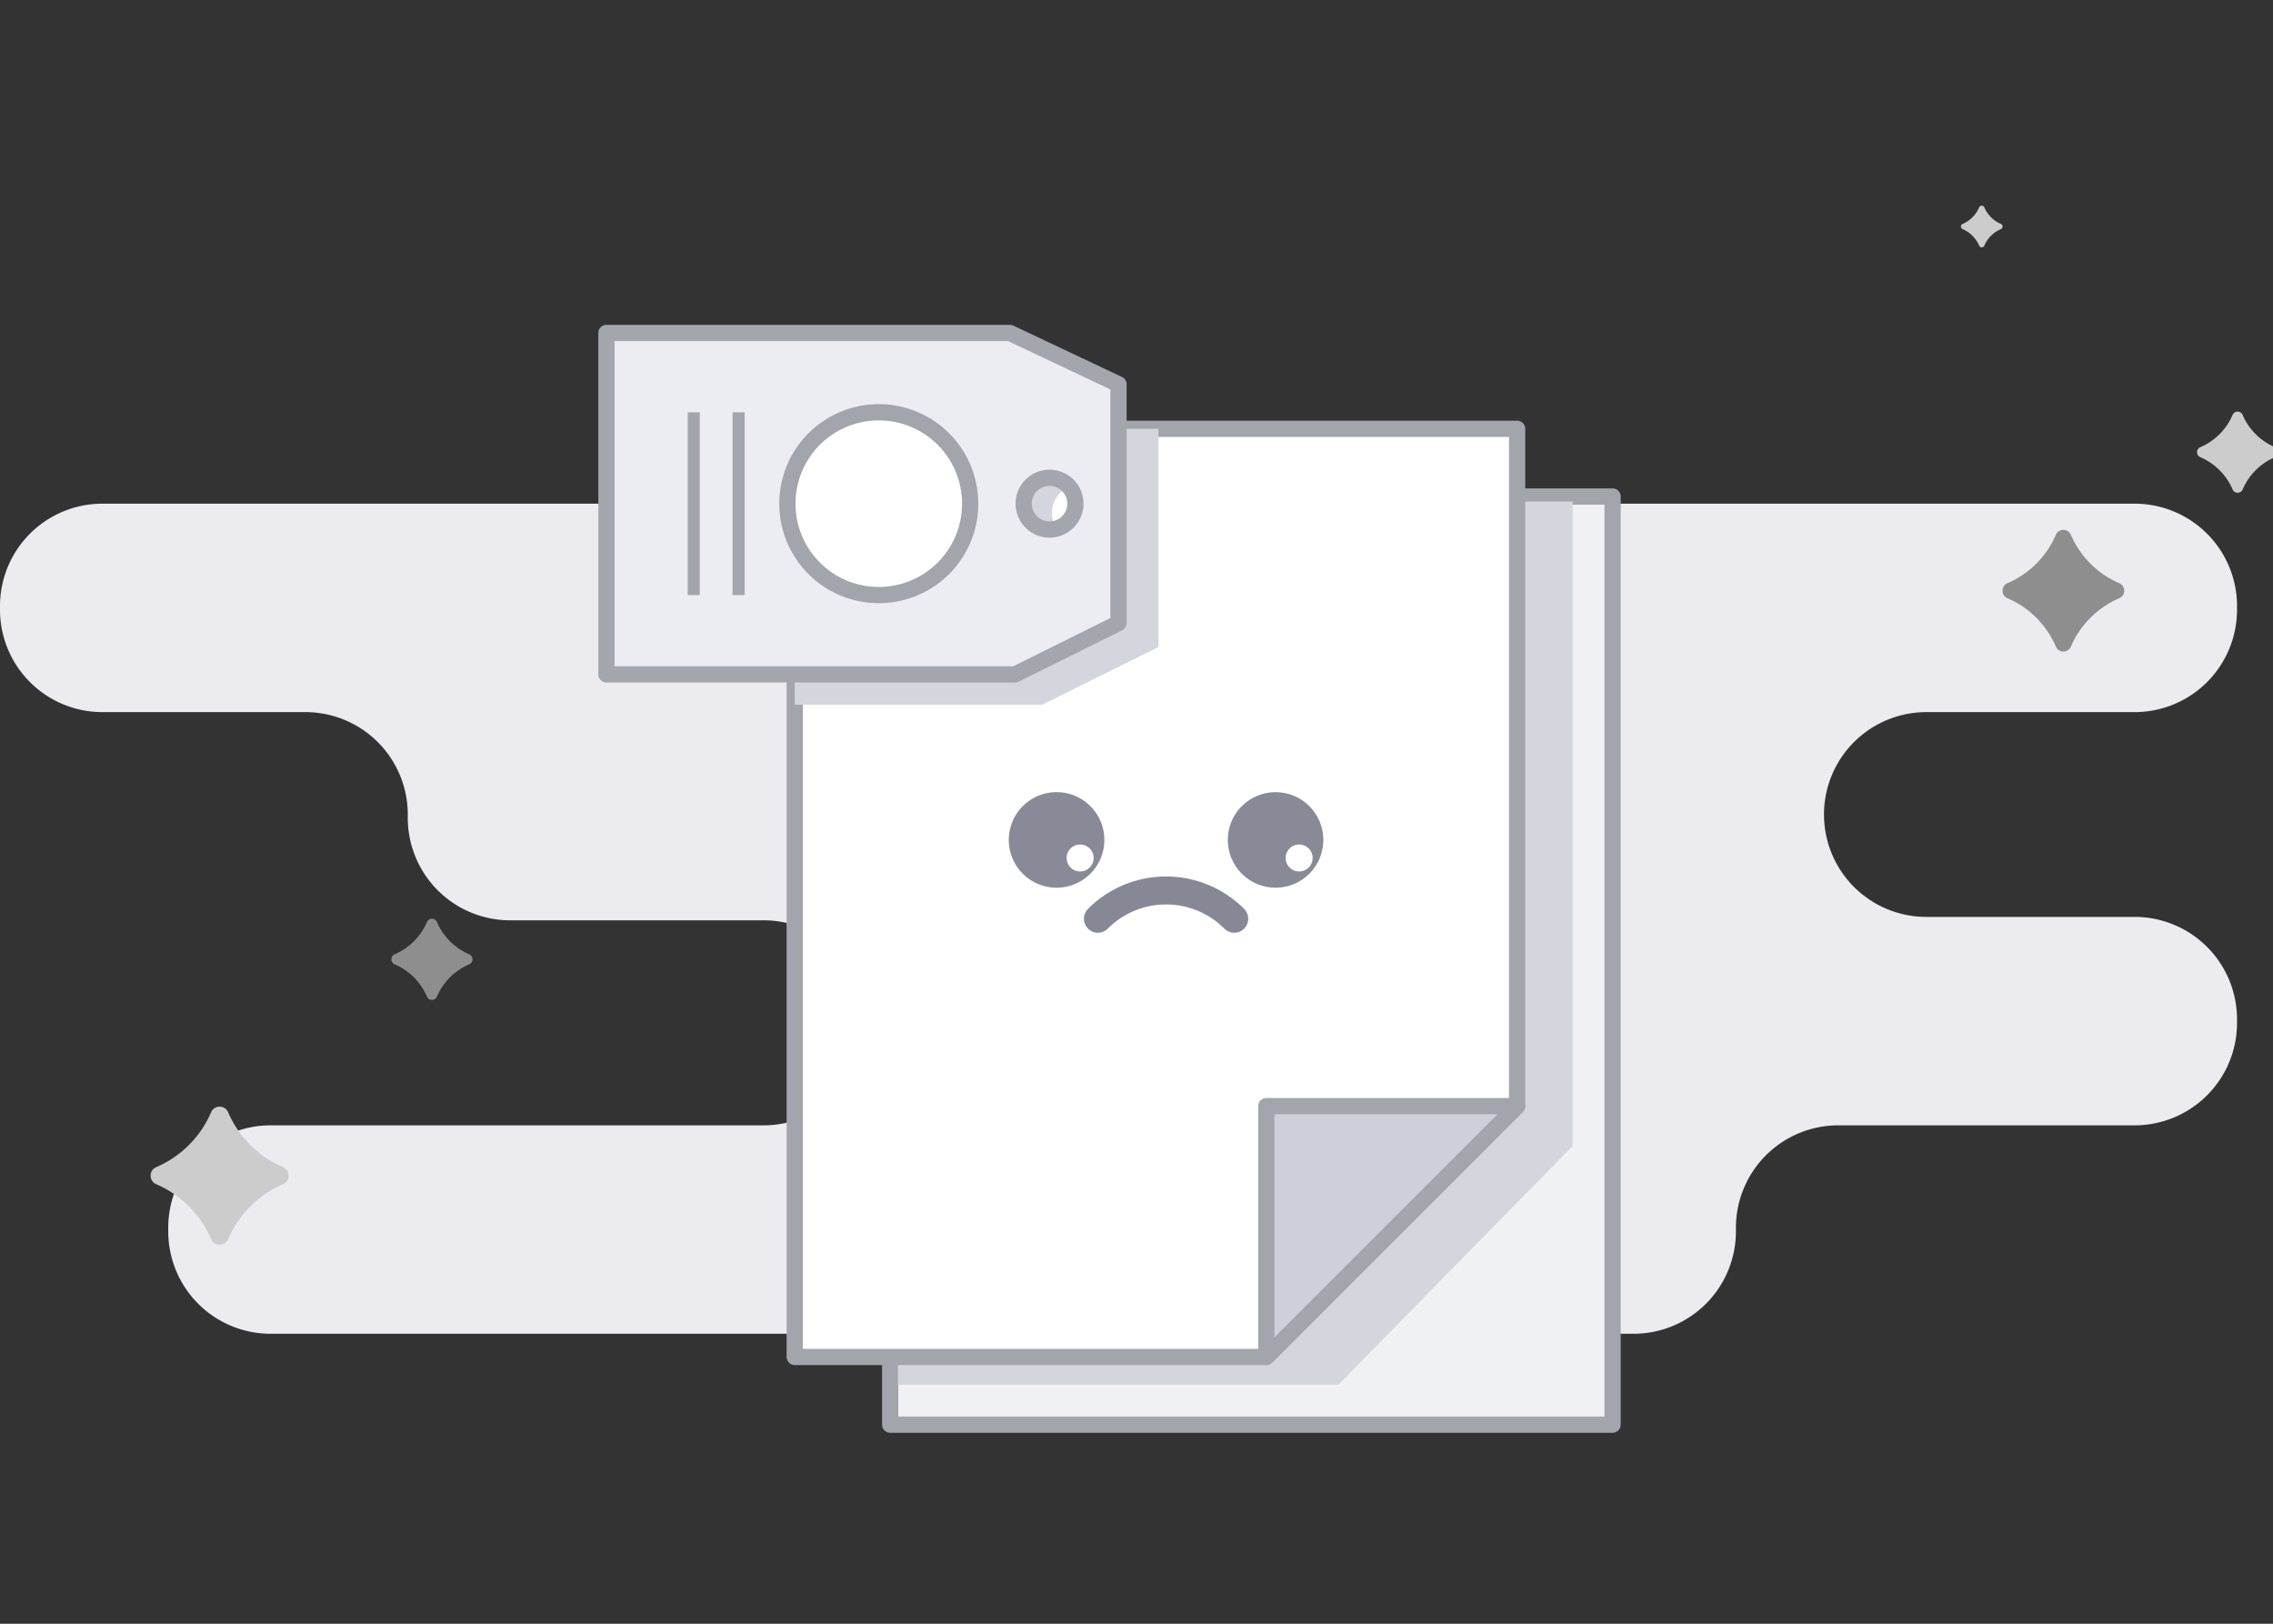 <svg xmlns="http://www.w3.org/2000/svg" width="210" height="150" viewBox="0 0 210 150">
    <rect x="0" y="0" width="210" height="150" fill="#333333" stroke="none"/>
    <defs>
        <clipPath id="3gzdd8a2wa">
            <path data-name="사각형 1247" transform="translate(313 808)" style="stroke:#707070;fill:#fff" d="M0 0h210v150H0z"/>
        </clipPath>
    </defs>
    <g data-name="그룹 3021" transform="translate(-313 -808)" style="clip-path:url(#3gzdd8a2wa)">
        <path data-name="패스 4933" d="M711.6 646.454v.336a9.46 9.46 0 0 1-9.46 9.459h-27.377a9.46 9.46 0 0 0-9.46 9.46v.336a9.459 9.459 0 0 1-9.459 9.459H529.927a9.46 9.46 0 0 1-9.46-9.459v-.336a9.46 9.46 0 0 1 9.46-9.46h45.545a9.46 9.46 0 0 0 9.46-9.459v-.022a9.46 9.46 0 0 0-9.46-9.459h-23.415a9.459 9.459 0 0 1-9.459-9.459v-.315a9.459 9.459 0 0 0-9.46-9.459h-18.756a9.46 9.46 0 0 1-9.459-9.46v-.336a9.459 9.459 0 0 1 9.459-9.459h187.757a9.459 9.459 0 0 1 9.46 9.459v.336a9.46 9.46 0 0 1-9.46 9.46H682.9a9.459 9.459 0 0 0-9.46 9.459 9.459 9.459 0 0 0 9.46 9.459h19.241a9.46 9.46 0 0 1 9.459 9.46z" transform="translate(-191.923 255.709)" style="fill:#ecebf0"/>
        <g data-name="그룹 3006">
            <g data-name="그룹 3004">
                <path data-name="패스 4934" d="M551.016 651.216a.5.5 0 0 1-.459-.295 5.679 5.679 0 0 0-2.994-2.994.5.5 0 0 1-.295-.459.5.5 0 0 1 .295-.459 5.683 5.683 0 0 0 2.994-2.995.5.5 0 0 1 .459-.295.5.5 0 0 1 .458.295 5.688 5.688 0 0 0 2.995 2.995.5.5 0 0 1 .294.459.5.5 0 0 1-.294.459 5.683 5.683 0 0 0-2.995 2.994.5.5 0 0 1-.458.295z" transform="translate(-198.108 249.152)" style="fill:#8e8e8e"/>
                <path data-name="패스 4935" d="M727.2 612.893a.744.744 0 0 1-.688-.441 8.526 8.526 0 0 0-4.491-4.491.745.745 0 0 1-.441-.688.746.746 0 0 1 .441-.688 8.524 8.524 0 0 0 4.491-4.49.744.744 0 0 1 .688-.441.744.744 0 0 1 .688.441 8.525 8.525 0 0 0 4.491 4.49.745.745 0 0 1 .442.688.744.744 0 0 1-.442.688 8.527 8.527 0 0 0-4.491 4.491.744.744 0 0 1-.688.441z" transform="translate(-223.567 255.296)" style="fill:#8e8e8e"/>
                <path data-name="패스 4936" d="M746.371 596.357a.5.5 0 0 1-.459-.295 5.683 5.683 0 0 0-2.995-2.994.5.5 0 0 1-.294-.459.5.5 0 0 1 .294-.459 5.687 5.687 0 0 0 2.995-2.995.5.5 0 0 1 .459-.294.5.5 0 0 1 .459.294 5.683 5.683 0 0 0 2.994 2.995.5.5 0 0 1 .295.459.5.5 0 0 1-.295.459 5.678 5.678 0 0 0-2.994 2.994.5.5 0 0 1-.459.295z" transform="translate(-226.64 257.164)" style="fill:#ccc"/>
                <path data-name="패스 4937" d="M719 570.432a.256.256 0 0 1-.237-.151 2.918 2.918 0 0 0-1.537-1.538.254.254 0 0 1-.151-.236.253.253 0 0 1 .151-.236 2.918 2.918 0 0 0 1.537-1.538.256.256 0 0 1 .237-.151.256.256 0 0 1 .236.151 2.921 2.921 0 0 0 1.537 1.538.253.253 0 0 1 .151.236.254.254 0 0 1-.151.236 2.921 2.921 0 0 0-1.537 1.538.256.256 0 0 1-.236.151z" transform="translate(-222.909 260.418)" style="fill:#ccc"/>
                <path data-name="패스 4938" d="M527.594 676.8a.844.844 0 0 1-.781-.5 9.669 9.669 0 0 0-5.094-5.093.844.844 0 0 1-.5-.781.845.845 0 0 1 .5-.781 9.666 9.666 0 0 0 5.094-5.093.844.844 0 0 1 .781-.5.844.844 0 0 1 .78.5 9.669 9.669 0 0 0 5.094 5.093.843.843 0 0 1 .5.781.843.843 0 0 1-.5.781 9.672 9.672 0 0 0-5.094 5.093.844.844 0 0 1-.78.5z" transform="translate(-194.303 246.182)" style="fill:#ccc"/>
            </g>
        </g>
        <g data-name="그룹 3013">
            <g data-name="그룹 3008">
                <path data-name="사각형 1243" transform="translate(395.244 853.869)" style="stroke-width:1.5px;stroke-linejoin:round;stroke-linecap:round;stroke:#a3a5ac;fill:#f0f1f5" d="M0 0h66.741v85.743H0z"/>
                <g data-name="그룹 3007">
                    <path data-name="패스 4949" d="M653.244 590.72h-62.338v81.59H631.6l21.645-22.052z" transform="translate(-194.95 263.607)" style="fill:#d3d6dc"/>
                    <path data-name="패스 4945" d="M657.647 590.72h-66.741v85.743h43.567l23.174-23.174z" transform="translate(-204.481 256.892)" style="stroke-width:1.5px;stroke-linejoin:round;stroke-linecap:round;stroke:#a3a5ac;fill:#fff"/>
                    <path data-name="패스 4946" d="M641.925 687.165 665.1 663.99h-23.175z" transform="translate(-211.933 246.191)" style="fill:#cdd0d9;stroke-width:1.5px;stroke-linejoin:round;stroke-linecap:round;stroke:#a3a5ac"/>
                </g>
            </g>
            <path data-name="교차 1" d="M0 25.489V0h33.6v20.159l-10.736 5.33zM23.764 7.771a2.685 2.685 0 1 0 2.686-2.685 2.687 2.687 0 0 0-2.686 2.685z" transform="translate(386.424 847.612)" style="fill:#d3d6dc"/>
            <g data-name="그룹 3012">
                <path data-name="패스 4947" d="M617.843 607.151v-22.057l-10.036-4.742h-37.275v31.54h37.754zm-8.762-11.029a2.39 2.39 0 1 1 2.389 2.39 2.39 2.39 0 0 1-2.388-2.39z" transform="translate(-201.506 258.407)" style="fill:#ecedf3;stroke:#a3a6ad;stroke-width:1.5px;stroke-linejoin:round;stroke-linecap:round"/>
                <path data-name="패스 4948" d="M598.562 605.818a8.443 8.443 0 1 1 8.438-8.443 8.442 8.442 0 0 1-8.438 8.443z" transform="translate(-204.367 257.154)" style="stroke-width:1.5px;stroke-linejoin:round;stroke:#a3a5ac;fill:#fff"/>
                <g data-name="그룹 3011">
                    <g data-name="그룹 3009">
                        <path data-name="선 39" transform="translate(381.237 846.086)" style="fill:#edc24d" d="M0 0v16.886"/>
                        <path data-name="사각형 1244" style="fill:#a3a5ac" d="M0 0h1.115v16.886H0z" transform="translate(380.679 846.086)"/>
                    </g>
                    <g data-name="그룹 3010">
                        <path data-name="선 40" transform="translate(377.095 846.086)" style="fill:#edc24d" d="M0 0v16.886"/>
                        <path data-name="사각형 1245" style="fill:#a3a5ac" d="M0 0h1.115v16.886H0z" transform="translate(376.537 846.086)"/>
                    </g>
                </g>
            </g>
        </g>
        <g data-name="그룹 3022">
            <g data-name="그룹 3000" transform="translate(406.2 881.178)">
                <circle data-name="타원 6387" cx="4.414" cy="4.414" r="4.414" transform="translate(20.234)" style="fill:#888a97"/>
                <path data-name="패스 4929" d="M1068.231 215.351a1.246 1.246 0 1 1-1.246 1.247 1.248 1.248 0 0 1 1.246-1.247z" transform="translate(-1041.404 -210.515)" style="fill:#fff"/>
                <path data-name="패스 4930" d="M1027.8 212.356a4.414 4.414 0 1 1 4.413 4.414 4.413 4.413 0 0 1-4.413-4.414z" transform="translate(-1027.798 -207.943)" style="fill:#888a97"/>
                <path data-name="패스 4931" d="M1037.235 215.351a1.246 1.246 0 1 1-1.246 1.247 1.248 1.248 0 0 1 1.246-1.247z" transform="translate(-1030.642 -210.515)" style="fill:#fff"/>
            </g>
            <path data-name="패스 4932" d="M1040.411 224.469a8.9 8.9 0 0 1 12.595 0" transform="translate(-625.977 668.403)" style="fill:none;stroke:#878896;stroke-width:2.584px;stroke-linejoin:round;stroke-linecap:round"/>
        </g>
    </g>
</svg>
